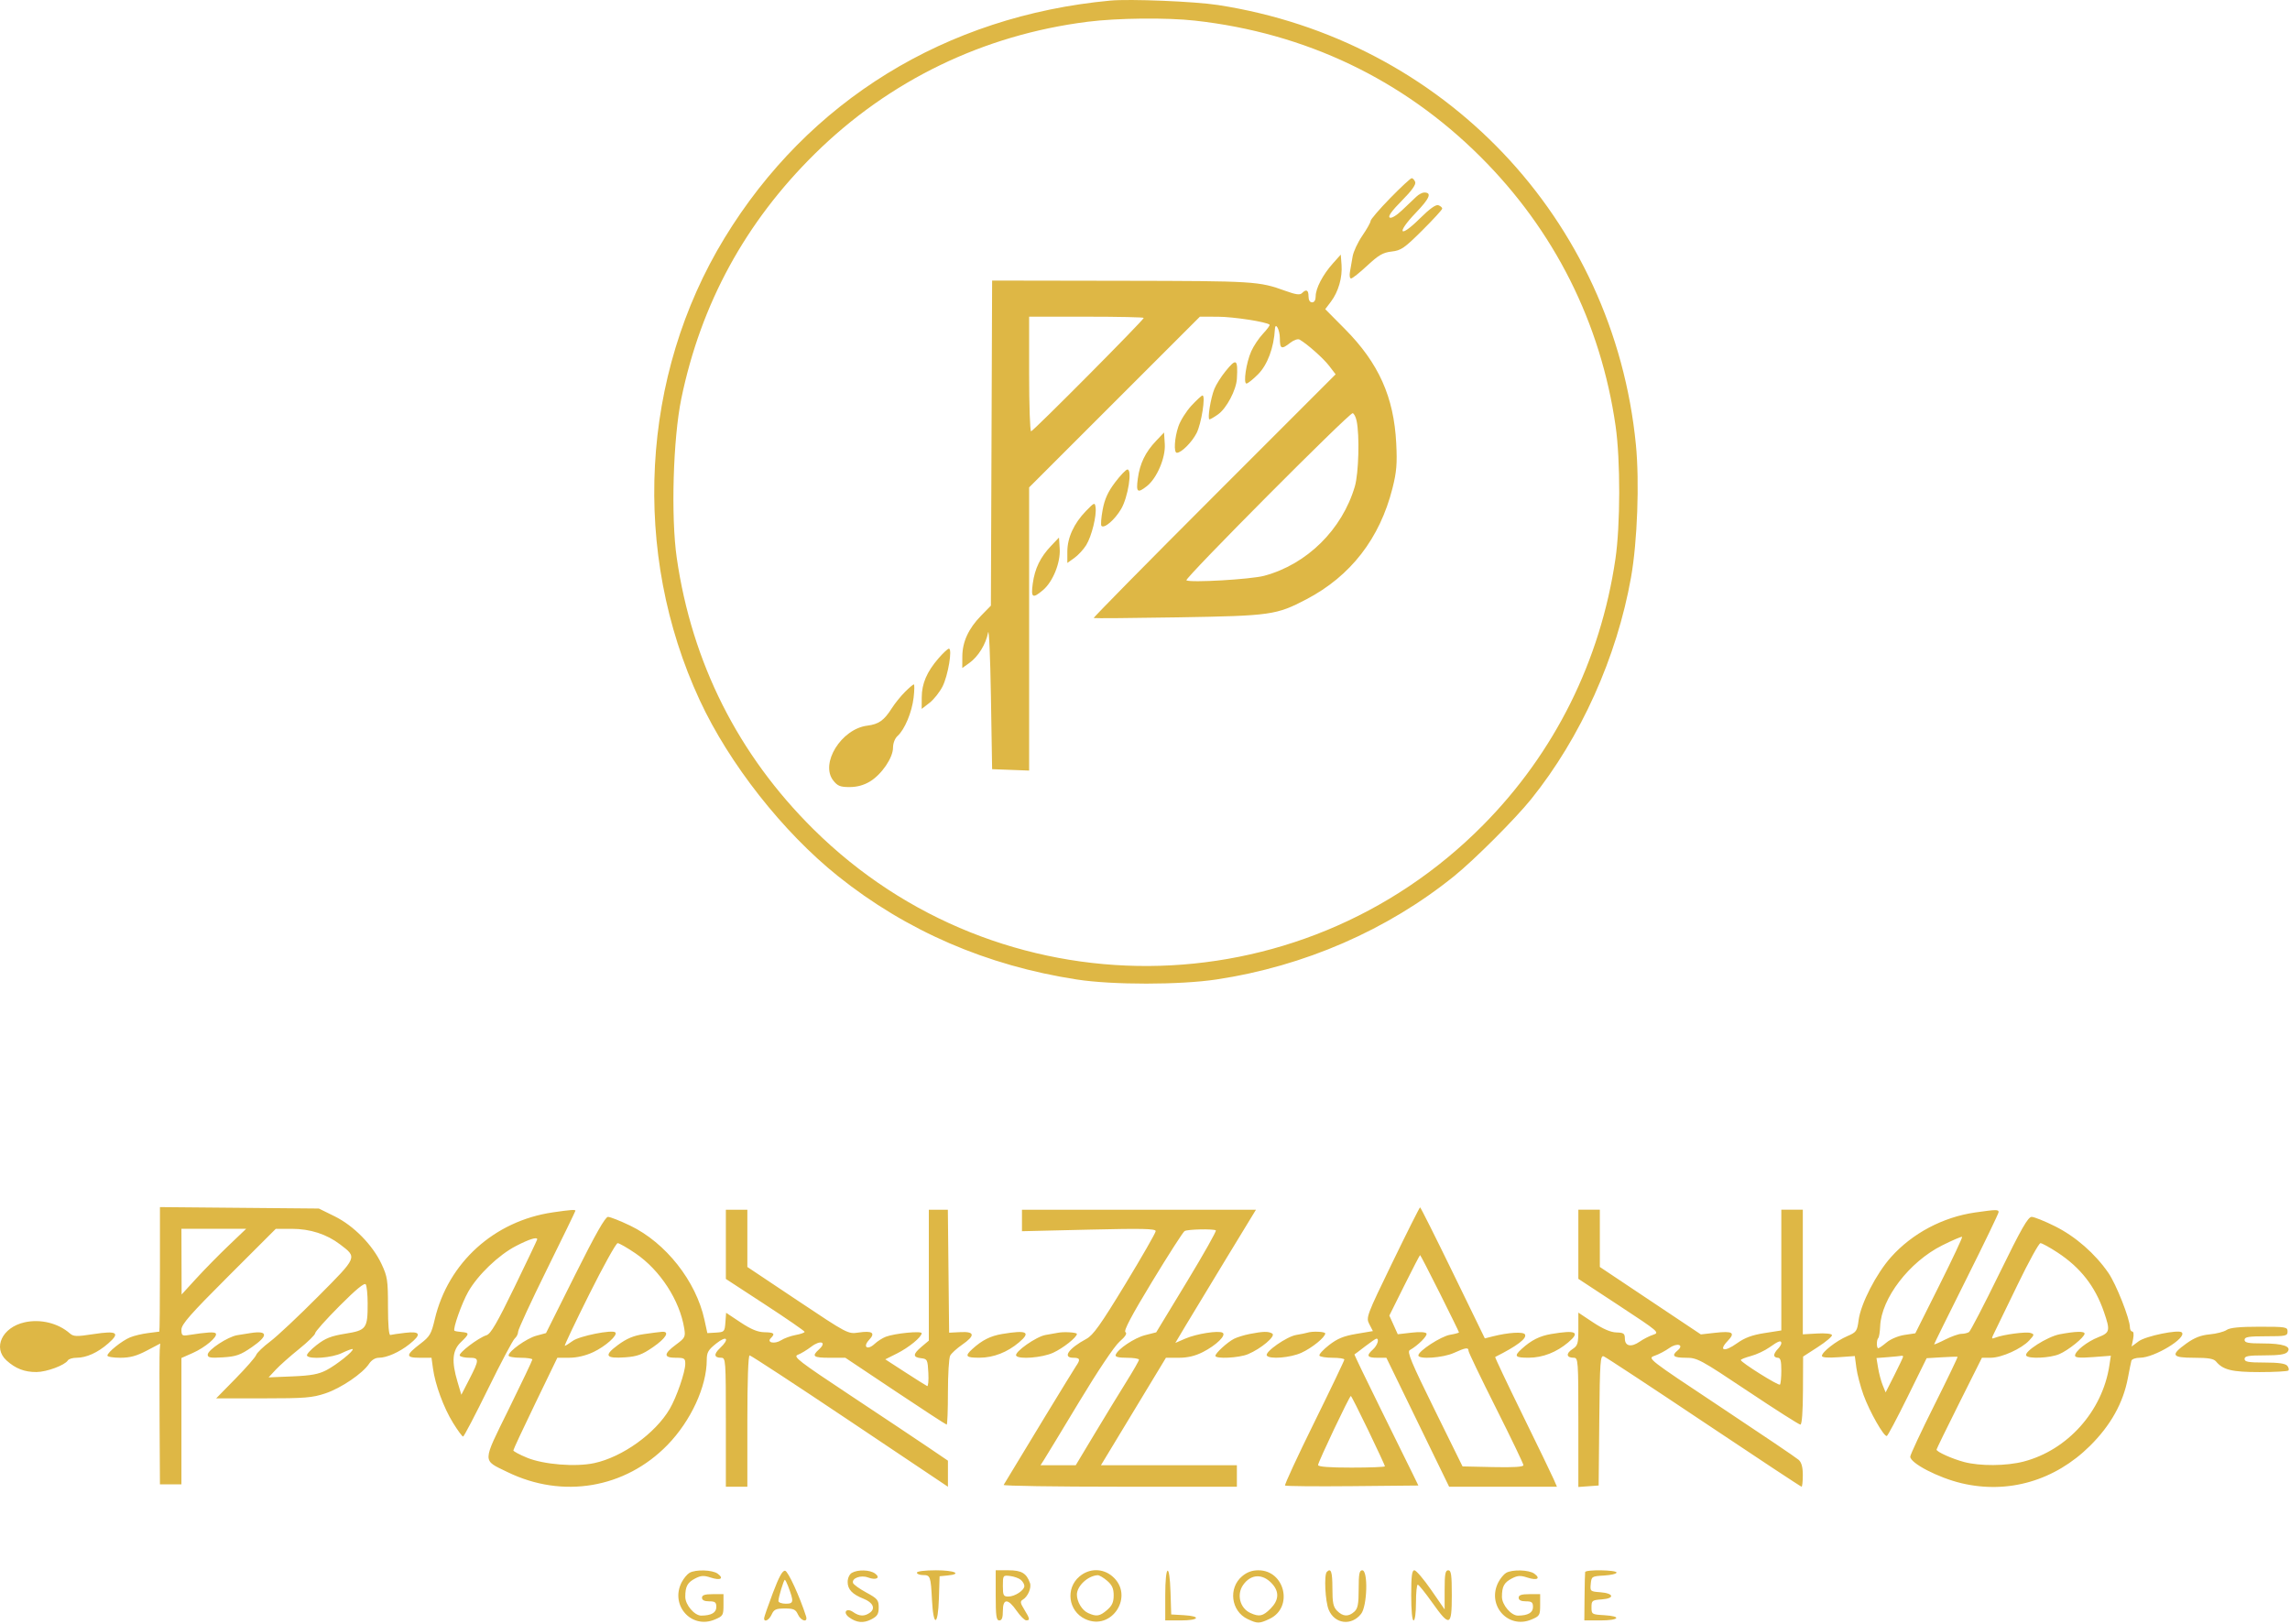 <svg fill="none" xmlns="http://www.w3.org/2000/svg" viewBox="0 0 959 680"><path fill-rule="evenodd" clip-rule="evenodd" d="M464.977.247C396.089 6.681 338.475 42.152 303.379 99.74c-35.098 57.587-39.053 131.625-10.34 193.523 12.343 26.609 34.826 55.206 57.938 73.694 28.653 22.92 62.254 37.455 100 43.257 15.006 2.307 43.127 2.293 58.5-.027 36.754-5.549 71.507-20.667 99.5-43.283 8.473-6.846 25.638-24.011 32.278-32.279 20.76-25.846 35.839-59.355 41.789-92.862 2.648-14.914 3.565-39.931 2.034-55.528-9.283-94.595-80.569-169.58-175.054-184.14C500.311.597 473.15-.516 464.977.247zm35.5 8.397c46.21 5.15 86.928 24.557 119.419 56.92 31.047 30.921 50.473 69.606 56.681 112.872 2.05 14.288 2.011 41.49-.079 55.688-6.278 42.635-25.443 81.155-55.456 111.465-77.218 77.981-202.665 78.712-280.444 1.635-31.478-31.195-50.84-69.654-57.191-113.6-2.48-17.166-1.54-49.966 1.912-66.677 8.21-39.737 26.827-73.87 55.945-102.569C372.392 33.7 411.808 14.626 455.477 9.111c12.463-1.574 33.146-1.789 45-.467zm81.677 74.358c-4.497 4.608-8.177 8.893-8.177 9.524 0 .63-1.56 3.414-3.467 6.186-1.906 2.772-3.737 6.698-4.067 8.726-.33 2.027-.831 4.924-1.113 6.436-.281 1.512-.068 2.75.476 2.75.543 0 3.594-2.427 6.781-5.393 4.755-4.425 6.587-5.482 10.211-5.89 3.939-.444 5.325-1.401 12.798-8.836 4.61-4.585 8.381-8.698 8.381-9.14 0-.442-.712-1.077-1.583-1.41-1.07-.412-3.623 1.413-7.879 5.631-8.521 8.446-9.927 6.196-1.568-2.51 5.811-6.05 6.797-8.452 3.471-8.452-.793 0-2.273.787-3.291 1.75-1.017.963-3.676 3.49-5.909 5.615-2.426 2.31-4.54 3.568-5.252 3.128-.794-.49.885-2.83 5.049-7.03 4.218-4.257 6.043-6.81 5.632-7.88-.334-.87-.992-1.583-1.461-1.583-.47 0-4.534 3.77-9.032 8.378zM558.13 110.38c-4.173 4.669-7.153 10.378-7.153 13.705 0 1.591-.56 2.54-1.5 2.54-.933 0-1.5-.944-1.5-2.5 0-2.703-.935-3.165-2.743-1.357-.858.858-2.594.618-6.95-.959-11.099-4.018-12.793-4.123-68.307-4.217l-54.5-.092-.257 68.068-.257 68.069-4.14 4.244c-5.25 5.381-7.796 10.934-7.824 17.062l-.022 4.818 2.929-2.086c3.747-2.668 6.993-7.925 7.877-12.759.382-2.085.919 9.934 1.194 26.709l.5 30.5 7.75.292 7.75.292V204.114l35.755-35.745 35.755-35.745 7.495.017c6.518.015 20.52 2.174 21.69 3.344.223.223-1.017 1.921-2.756 3.772-1.738 1.852-3.956 5.167-4.929 7.367-2.117 4.792-3.402 13.5-1.991 13.5.54 0 2.7-1.719 4.801-3.82 3.98-3.98 6.66-11.143 7.106-18.989.181-3.195 2.074.334 2.074 3.868 0 4.49.667 4.777 4.355 1.876 1.463-1.15 3.184-1.746 3.885-1.345 3.218 1.839 10.02 7.884 12.434 11.05l2.674 3.505-50.881 50.888c-27.984 27.988-50.675 51.018-50.423 51.177.251.16 16.206.028 35.456-.292 38.739-.644 41.036-.968 53.628-7.565 18.506-9.695 30.699-25.423 36.02-46.465 1.737-6.869 2.018-10.23 1.581-18.873-.98-19.39-7.355-33.59-21.477-47.834l-8.248-8.32 2.401-3.18c3.116-4.13 4.83-10.108 4.421-15.426l-.326-4.245-3.347 3.745zm-79.153 22.754c0 .874-46.31 47.491-47.178 47.491-.452 0-.822-10.8-.822-24v-24h24c13.2 0 24 .229 24 .509zm34.112 22.501c-1.772 2.206-3.817 5.468-4.544 7.25-1.556 3.815-2.981 12.74-2.034 12.74.362 0 1.977-.939 3.589-2.088 3.566-2.539 7.614-10.211 7.883-14.94.473-8.338-.231-8.764-4.894-2.962zm-14.133 14.24c-2.168 2.337-4.625 6.243-5.46 8.678-1.66 4.838-2.028 11.072-.654 11.072 1.892 0 6.304-4.411 8.274-8.272 2.007-3.935 3.852-15.728 2.46-15.728-.374 0-2.453 1.913-4.62 4.25zm69.153 6.332c1.304 6.026.882 22.009-.727 27.486-5.319 18.106-20.087 32.667-37.986 37.452-5.59 1.494-30.828 2.963-32.557 1.895-1.019-.63 68.319-70.328 69.638-69.999.55.137 1.284 1.562 1.632 3.166zm-83.956 8.418c-4.497 4.736-6.799 9.475-7.651 15.75-.789 5.813-.176 6.336 3.778 3.226 4.202-3.305 7.869-11.907 7.507-17.608l-.31-4.868-3.324 3.5zm-17.185 17.396c-3.008 3.984-4.37 6.989-5.207 11.491-.624 3.353-.844 6.386-.49 6.74 1.202 1.202 5.602-2.594 8.254-7.119 2.862-4.883 4.709-16.508 2.623-16.508-.608 0-2.939 2.428-5.18 5.396zm-12.211 12.011c-5.028 5.188-7.78 11.192-7.78 16.977v4.752l2.929-2.086c1.612-1.147 3.849-3.574 4.973-5.392 2.272-3.676 4.423-12.359 3.923-15.835-.307-2.127-.534-2.038-4.045 1.584zm-14.604 14.593c-4.497 4.736-6.799 9.475-7.651 15.75-.814 5.996-.109 6.454 4.265 2.773 4.15-3.492 7.389-11.495 7.012-17.33l-.302-4.693-3.324 3.5zm-47.176 47.134c-4.842 5.621-6.943 10.514-6.974 16.244l-.026 4.878 3.25-2.503c1.788-1.376 4.254-4.472 5.482-6.878 2.312-4.534 4.219-15.902 2.656-15.839-.489.019-2.463 1.863-4.388 4.098zm-14.021 14.041c-1.746 1.746-4.197 4.783-5.447 6.75-3.29 5.175-5.491 6.744-10.319 7.353-10.876 1.374-19.848 15.852-14.236 22.972 1.814 2.301 2.932 2.749 6.846 2.745 3.124-.004 5.956-.78 8.531-2.338 4.886-2.958 9.646-9.941 9.646-14.152 0-1.889.791-3.911 1.935-4.946 2.965-2.683 5.967-9.873 6.689-16.02.358-3.046.399-5.539.091-5.539-.309 0-1.99 1.429-3.736 3.175zM66.977 531.574c0 14.327-.112 26.073-.25 26.101-.138.028-2.275.301-4.75.608-2.475.306-5.85 1.115-7.5 1.797-3.453 1.428-9.5 6.287-9.5 7.633 0 .501 2.43.911 5.398.911 4.056 0 6.807-.741 11.062-2.979l5.662-2.978-.212 2.728c-.116 1.501-.144 14.767-.06 29.479l.15 26.75h9v-52.906l4.75-2.101c5.156-2.28 10.496-6.786 9.654-8.148-.473-.765-3.52-.588-11.654.677-2.434.379-2.75.114-2.75-2.306 0-2.221 3.711-6.442 19.76-22.475l19.758-19.741h6.73c7.639 0 14.577 2.24 20.182 6.514 7.249 5.53 7.435 5.084-9.074 21.71-8.171 8.228-17.246 16.753-20.167 18.944-2.921 2.192-5.569 4.738-5.886 5.658-.317.921-4.217 5.386-8.667 9.924l-8.092 8.25h19.76c17.368 0 20.511-.252 25.978-2.084 6.608-2.215 15.647-8.352 18.329-12.446.983-1.499 2.569-2.47 4.036-2.47 3.346 0 8.645-2.35 12.831-5.69 5.168-4.124 4.665-5.513-1.728-4.764-2.887.339-5.7.747-6.25.907-.628.184-1-4.22-1-11.83 0-11.077-.233-12.619-2.696-17.876-3.757-8.017-11.676-16.066-19.69-20.013l-6.565-3.234-33.275-.3-33.274-.3v26.05zm516.155-2.915c-10.904 22.485-11.135 23.103-9.682 25.913l1.488 2.878-6.919 1.167c-5.34.901-7.957 1.975-11.465 4.708-2.5 1.948-4.301 3.937-4.002 4.42.299.484 2.766.879 5.484.879s4.943.337 4.945.75c.002.413-5.705 12.331-12.682 26.485s-12.446 25.974-12.154 26.266c.292.292 12.973.411 28.18.265l27.649-.266-2.184-4.5c-1.201-2.475-7.282-14.806-13.513-27.403-6.23-12.596-11.209-22.951-11.064-23.01.145-.059 2.15-1.566 4.455-3.347 2.306-1.782 4.443-3.24 4.75-3.24 1.309 0 .402 2.832-1.441 4.5-2.918 2.64-2.475 3.5 1.802 3.5h3.803l13.138 27 13.138 27h45.146l-1.409-3.25c-.775-1.788-6.669-13.975-13.098-27.082-6.429-13.108-11.538-23.908-11.354-24 9.257-4.642 13.462-7.842 12.452-9.477-.729-1.179-7.005-.783-13.448.849l-3.331.843-13.358-27.441c-7.348-15.093-13.538-27.442-13.757-27.442-.219 0-5.425 10.366-11.569 23.035zm-351.619-20.922c-24.566 3.578-43.874 21.069-49.449 44.794-1.442 6.137-2.067 7.197-6.02 10.22-6.225 4.761-6.279 5.873-.286 5.873h4.947l.611 4.457c.937 6.839 4.471 16.43 8.397 22.793 1.952 3.163 3.849 5.75 4.216 5.75s5.07-8.98 10.452-19.956c5.381-10.976 10.417-20.481 11.19-21.122.773-.642 1.406-1.919 1.406-2.838 0-.92 5.4-12.602 12-25.96s12-24.476 12-24.706c0-.535-2.065-.383-9.464.695zm72.464 13.382v14.495l16.475 10.755c9.061 5.915 16.486 11.042 16.5 11.394.014.351-1.662.947-3.725 1.324-2.062.377-4.799 1.361-6.081 2.187-2.706 1.744-6.243 1.024-4.336-.883 1.905-1.905 1.378-2.384-2.704-2.46-2.774-.051-5.594-1.216-9.947-4.107l-6.075-4.035-.304 4.041c-.291 3.876-.451 4.05-3.93 4.256l-3.627.215-1.215-5.589c-3.521-16.194-16.231-32.294-31.136-39.441-4.183-2.006-8.346-3.647-9.253-3.647-1.152 0-5.303 7.319-13.803 24.335l-12.155 24.335-4.092 1.115c-4.048 1.102-11.592 6.496-11.592 8.288 0 .51 2.25.927 5 .927s4.982.337 4.959.75c-.022.413-4.465 9.75-9.872 20.75-11.227 22.836-11.192 21.181-.562 26.363 23.13 11.278 49.287 6.857 67.009-11.325 9.798-10.053 16.466-24.495 16.466-35.664 0-3.129.623-4.199 4-6.874 4.47-3.541 5.705-1.951 1.531 1.971-2.696 2.533-2.5 4.029.528 4.029 1.873 0 1.941.94 1.941 27v27h9v-27.5c0-16.747.372-27.5.952-27.5.524 0 19.424 12.377 42 27.504l41.048 27.505v-10.915l-8.25-5.598c-4.538-3.079-19.21-12.86-32.605-21.736-21.638-14.337-24.096-16.234-22.03-16.998 1.279-.473 3.839-2.015 5.69-3.427 3.824-2.917 6.611-1.927 3.219 1.144-3.222 2.915-2.448 3.521 4.493 3.521h6.518l20.965 14c11.531 7.7 21.198 14 21.483 14 .284 0 .517-6.105.517-13.566s.423-14.356.94-15.322c.517-.967 2.767-3.023 5-4.571 5.575-3.863 5.349-5.592-.69-5.283l-4.75.242-.267-25.75-.267-25.75h-7.966v54.822l-3 2.525c-3.726 3.134-3.793 4.429-.25 4.837 2.61.3 2.765.614 3.053 6.167.167 3.218-.059 5.693-.501 5.5-.442-.193-4.569-2.791-9.171-5.773l-8.367-5.422 4.868-2.437c5.019-2.513 10.368-6.9 10.368-8.504 0-1.054-11.22.05-15 1.475-1.375.519-3.479 1.86-4.676 2.981-3.041 2.848-5.147 1.334-2.324-1.671 2.762-2.94 1.308-3.923-4.51-3.051-4.321.648-4.597.503-25.429-13.408l-21.061-14.064v-23.977h-9v14.495zm124-9.993v4.502l28-.663c22.444-.531 28-.408 28 .619 0 .705-5.738 10.72-12.75 22.255-10.271 16.896-13.43 21.34-16.25 22.857-7.491 4.03-10.195 7.928-5.5 7.928 2.848 0 3.079.726 1.121 3.527-1 1.432-22.66 36.987-30.29 49.723-.247.413 21.628.75 48.61.75h49.059v-9h-56.925l13.612-22.5 13.612-22.5h5.384c3.707 0 6.852-.748 10.1-2.401 5.611-2.856 9.9-7.059 8.246-8.081-1.676-1.036-10.955.43-15.668 2.475l-4.139 1.796 4.251-7.144c2.338-3.93 9.936-16.482 16.884-27.895l12.634-20.75h-97.991v4.502zm233 9.972v14.474l17.109 11.24c16.536 10.864 17.013 11.271 14.25 12.168-1.573.511-4.099 1.798-5.615 2.859-3.586 2.511-6.238 1.989-6.264-1.233-.017-2.154-.489-2.496-3.579-2.586-2.375-.07-5.613-1.468-9.73-4.203l-6.171-4.099v6.838c0 6.213-.231 6.99-2.532 8.497-2.765 1.812-2.474 3.571.591 3.571 1.874 0 1.941.941 1.941 27.057v27.058l4.25-.308 4.25-.307.266-27.351c.241-24.68.424-27.29 1.879-26.732.886.34 19.766 12.761 41.955 27.601s40.581 26.982 40.872 26.982c.29 0 .528-2.18.528-4.845 0-3.349-.54-5.331-1.75-6.417-.962-.865-15.624-10.778-32.58-22.029-30.725-20.387-30.82-20.461-27.706-21.547 1.718-.599 4.489-2.061 6.157-3.248 3.258-2.32 6.342-1.373 3.421 1.051-2.659 2.207-1.711 3.035 3.475 3.035 4.786 0 5.985.646 25.983 14 11.531 7.7 21.423 14 21.983 14 .639 0 1.04-5.295 1.08-14.25l.062-14.25 6.188-4c3.403-2.2 6.061-4.45 5.906-5-.161-.575-2.82-.853-6.25-.654l-5.969.345v-52.191h-9v50.557l-7.09 1.117c-5.197.818-8.267 1.961-11.498 4.282-5.253 3.772-7.837 3.141-3.912-.956 3.383-3.531 2.201-4.292-5.337-3.439l-5.862.663-21.15-14.123-21.151-14.124v-23.977h-9v14.474zm166.205-13.325c-13.551 1.942-26.376 8.744-35.277 18.709-6.145 6.88-12.641 19.495-13.544 26.302-.626 4.721-.922 5.142-4.783 6.797-4.586 1.965-10.601 6.656-10.601 8.266 0 .674 2.449.87 6.89.553l6.89-.493.655 4.936c.36 2.715 1.702 7.823 2.983 11.35 2.539 6.997 8.569 17.608 9.768 17.192.413-.144 4.332-7.532 8.71-16.419l7.96-16.157 6.322-.382c3.477-.211 6.461-.301 6.631-.201.17.1-4.218 9.226-9.75 20.281-5.533 11.054-10.059 20.741-10.059 21.526 0 2.754 11.729 8.833 21.5 11.143 19.491 4.608 39.028-1.073 53.734-15.625 8.676-8.585 13.933-17.993 15.903-28.457.618-3.284 1.276-6.532 1.462-7.22.186-.687 1.815-1.254 3.62-1.26 6.016-.018 19.752-8.352 17.492-10.613-1.311-1.311-15.083 1.522-18.044 3.711l-2.974 2.199.628-3.143c.361-1.806.214-3.144-.346-3.144-.536 0-.981-.788-.988-1.75-.028-3.58-5.735-18.024-8.994-22.761-5.557-8.075-13.735-15.236-22.298-19.522-4.36-2.182-8.796-3.967-9.859-3.967-1.529 0-4.349 4.948-13.534 23.75-6.381 13.063-12.097 24.081-12.702 24.485-.605.404-2.036.741-3.181.75-1.144.008-4.181 1.079-6.75 2.379-2.568 1.3-4.669 2.197-4.669 1.993 0-.204 6.075-12.515 13.5-27.357 7.425-14.842 13.5-27.439 13.5-27.993 0-1.138-.957-1.125-9.795.142zM95.777 521.592c-4.015 3.832-10.095 10.02-13.51 13.75l-6.21 6.782-.04-13.75-.04-13.75h27.101l-7.3 6.968zm413.387-6.324c.378.218-5.086 9.916-12.143 21.552l-12.829 21.155-4.644 1.179c-4.505 1.144-11.534 5.86-12.341 8.279-.272.817 1.198 1.191 4.687 1.191 2.795 0 5.083.361 5.083.803 0 .442-2.377 4.604-5.283 9.25-2.905 4.646-8.863 14.409-13.239 21.697l-7.957 13.25H435.747l1.45-2.25c.798-1.237 7.415-12.15 14.706-24.25 7.812-12.965 14.758-23.324 16.915-25.225 2.511-2.212 3.289-3.472 2.48-4.015-.818-.549 2.602-7.015 11.21-21.191 6.813-11.22 12.917-20.728 13.564-21.128 1.219-.753 11.881-.995 13.092-.297zm302.928 23.126L802.09 558.38l-4.552.683c-2.553.382-5.825 1.753-7.451 3.122-1.594 1.341-3.171 2.439-3.504 2.439-.79 0-.787-3.486.003-4.276.335-.335.688-2.547.784-4.916.475-11.674 12.198-26.977 25.935-33.852 4.384-2.194 8.155-3.806 8.38-3.581.225.225-4.092 9.403-9.593 20.395zm-587.115-19.377c0 .217-4.264 9.183-9.475 19.925-7.287 15.022-10 19.693-11.75 20.233-3.403 1.05-11.867 7.49-11.22 8.537.31.502 2.111.912 4.004.912 4.257 0 4.258.723.004 8.996l-3.34 6.495-1.611-5.427c-2.551-8.588-2.168-13.158 1.388-16.564 3.678-3.524 3.715-4.005.331-4.285-1.469-.121-2.817-.368-2.997-.548-.75-.749 3.066-11.543 5.758-16.285 4.017-7.08 12.76-15.456 20.062-19.222 5.487-2.83 8.846-3.881 8.846-2.767zm41.186 5.91c10.303 7.02 18.517 19.693 20.389 31.457.555 3.487.321 3.943-3.466 6.74-5.236 3.868-5.269 5.5-.109 5.5 3.613 0 4 .245 4 2.532 0 3.456-3.645 14.009-6.538 18.93-6.035 10.263-19.795 20.129-31.606 22.662-7.786 1.67-21.185.594-28.105-2.256-3.161-1.302-5.749-2.687-5.75-3.076 0-.389 4.145-9.277 9.213-19.75l9.214-19.042 5.036-.01c3.193-.006 6.866-.872 10.036-2.367 5.098-2.404 10.35-7.106 9.211-8.246-1.251-1.25-15.069 1.511-17.85 3.568-1.529 1.13-3.022 2.055-3.317 2.055-.296 0 4.293-9.675 10.198-21.5s11.275-21.5 11.933-21.5c.658 0 4.038 1.936 7.511 4.303zm595.409-.434c9.666 6.332 15.812 14.186 19.508 24.931 2.708 7.871 2.528 8.681-2.353 10.591-4.675 1.829-9.75 5.84-9.75 7.705 0 .868 2.043 1.038 7.499.625l7.5-.567-.639 4.173c-2.916 19.048-17.482 35.344-35.875 40.135-7.239 1.885-18.291 1.966-24.985.182-4.989-1.33-11.5-4.262-11.5-5.18 0-.266 4.277-9.029 9.505-19.474l9.505-18.99 3.745-.01c4.53-.012 12.877-3.782 16.081-7.263 2.177-2.367 2.211-2.577.499-3.121-1.888-.599-11.392.669-14.686 1.96-1.73.678-1.757.537-.408-2.17.793-1.593 5.194-10.659 9.778-20.146 4.585-9.487 8.861-17.25 9.503-17.25.642 0 3.825 1.741 7.073 3.869zm-258.601 17.119c4.403 8.794 8.006 16.161 8.006 16.372 0 .212-1.687.671-3.75 1.021-3.792.643-13.25 6.803-13.25 8.629 0 1.755 10.292 1.041 14.859-1.032 4.975-2.258 6.141-2.426 6.141-.89 0 .598 5.175 11.378 11.5 23.955 6.325 12.576 11.5 23.35 11.5 23.942 0 .725-4.149.984-12.75.795l-12.75-.28-11.794-23.936c-9.668-19.621-11.525-24.086-10.302-24.77 3.411-1.909 7.558-6.046 6.987-6.97-.371-.6-2.874-.732-6.316-.333l-5.702.662-1.764-3.911-1.764-3.911 6.309-12.666c3.47-6.966 6.427-12.665 6.572-12.665.144 0 3.865 7.195 8.268 15.988zm-449.009 4.197c.024 10.564-.518 11.304-9.314 12.723-6.017.971-8.393 1.91-12.066 4.772-2.515 1.959-4.329 3.958-4.03 4.441 1.015 1.643 10.422.927 14.647-1.114 2.269-1.096 4.287-1.831 4.485-1.633.666.666-6.724 6.594-10.985 8.811-3.285 1.709-6.442 2.289-14.222 2.612l-10 .416 3-3.223c1.65-1.773 6.037-5.665 9.75-8.649 3.713-2.985 6.75-5.962 6.75-6.617 0-.654 4.593-5.799 10.207-11.431 6.958-6.983 10.454-9.852 10.984-9.018.428.674.785 4.233.794 7.91zm-143.68 7.973c-9.359 2.093-13.407 10.649-7.555 15.966 3.752 3.409 7.555 4.88 12.547 4.854 4.26-.022 11.89-2.853 13.14-4.874.374-.607 2.02-1.104 3.654-1.104 4.121 0 8.881-2.159 13.283-6.024 5.12-4.495 3.676-5.393-6.228-3.877-7.085 1.085-8.336 1.046-9.879-.308-4.918-4.313-12.314-6.12-18.963-4.633zm922.168 3.204c-1.085.749-4.274 1.577-7.087 1.84-3.697.346-6.398 1.4-9.75 3.808-6.798 4.882-6.199 5.99 3.242 5.99 5.929 0 8.198.387 9.177 1.566 2.925 3.525 6.663 4.434 18.229 4.434 6.26 0 11.679-.296 12.041-.658.362-.362.156-1.262-.456-2-.77-.927-3.703-1.342-9.491-1.342-6.78 0-8.378-.286-8.378-1.5s1.598-1.5 8.378-1.5c6.045 0 8.708-.398 9.564-1.43 1.904-2.294-1.806-3.57-10.376-3.57-6.059 0-7.566-.299-7.566-1.5 0-1.222 1.667-1.5 9-1.5 8.333 0 9-.148 9-2 0-1.887-.667-2-11.777-2-8.307 0-12.359.401-13.75 1.362zm-827.473 1.284c-1.375.216-3.898.618-5.606.892-3.984.64-12.394 6.185-12.394 8.173 0 1.248 1.161 1.448 6.442 1.112 5.481-.349 7.276-.985 12.035-4.262 6.988-4.814 6.807-7.062-.477-5.915zm164.669.45c-4.288.627-7.15 1.821-10.816 4.512-6.091 4.471-5.309 5.81 3.04 5.206 4.963-.359 7.03-1.117 11.575-4.247 5.467-3.766 7.178-6.682 3.782-6.445-.962.067-4.374.505-7.581.974zm150.018-.052c-4.886.82-8.378 2.579-12.437 6.263-3.342 3.033-2.8 3.695 3 3.671 5.834-.024 11.577-2.257 16.503-6.415 5.154-4.351 3.321-5.264-7.066-3.519zm23.313-.502c-.825.179-3.125.588-5.11.911-3.868.627-13.217 7.209-12.315 8.668 1.016 1.644 10.826.88 15.425-1.202 4.171-1.888 10-6.494 10-7.902 0-.664-5.591-.996-8-.475zm80.297.507c-2.312.457-5.237 1.363-6.5 2.013-2.801 1.442-7.797 6.008-7.797 7.125 0 1.383 9.867.895 13.62-.673 5.541-2.315 11.811-7.625 10.206-8.643-1.566-.992-3.816-.95-9.529.178zm24.203-.552c-.55.187-2.637.612-4.638.945-4.007.668-13.245 7.129-12.324 8.62 1.023 1.655 9.817.96 14.462-1.143 4.434-2.007 10-6.519 10-8.106 0-.783-5.446-1.012-7.5-.316zm102.187.547c-4.886.82-8.378 2.579-12.437 6.263-3.342 3.033-2.8 3.695 3 3.671 5.834-.024 11.577-2.257 16.503-6.415 5.154-4.351 3.321-5.264-7.066-3.519zm212.872.123c-5.165.986-15.026 7.268-14.004 8.921.891 1.442 9.843 1.061 13.786-.586 3.824-1.598 10.659-7.116 10.659-8.606 0-1.09-3.832-.991-10.441.271zm-116.559 3.762c0 .51-.675 1.603-1.5 2.428s-1.5 1.982-1.5 2.572c0 .589.675 1.071 1.5 1.071 1.146 0 1.5 1.259 1.5 5.333 0 2.934-.26 5.593-.577 5.911-.588.587-16.343-9.297-16.395-10.287-.015-.298 1.885-1.054 4.222-1.68 2.337-.625 5.825-2.255 7.75-3.621 3.849-2.733 5-3.13 5-1.727zm51 5.596c0 .289-1.646 3.776-3.658 7.75l-3.659 7.225-1.226-3c-.674-1.65-1.538-4.886-1.919-7.192l-.694-4.192 4.828-.378c2.655-.208 5.165-.459 5.578-.558.413-.099.75.056.75.345zm-223.954 30.93c3.825 7.95 6.954 14.7 6.954 15 0 .3-6.3.545-14 .545-9.377 0-14-.357-14-1.082 0-1.21 13.152-28.918 13.726-28.918.201 0 3.495 6.505 7.32 14.455zm-284.296 59.625c-.963.561-2.425 2.325-3.25 3.92-4.953 9.578 4.007 19.74 13.798 15.649 3.5-1.463 3.702-1.795 3.702-6.098v-4.551h-4.5c-3.333 0-4.5.389-4.5 1.5 0 1 1 1.5 3 1.5 2.494 0 3 .402 3 2.383 0 2.373-2.094 3.571-6.295 3.603-2.838.022-6.705-4.51-6.705-7.859 0-4.359.903-6.025 4.182-7.721 2.392-1.237 3.594-1.305 6.446-.364 4.08 1.347 5.736.428 2.929-1.624-2.236-1.635-9.236-1.835-11.807-.338zm34.902 8.491c-2.009 5.312-3.652 10.057-3.652 10.544 0 1.843 2.089.783 3.182-1.615.961-2.11 1.819-2.5 5.5-2.5s4.538.39 5.5 2.5c1.302 2.858 4.28 3.517 3.39.75-2.676-8.319-7.488-18.802-8.743-19.044-1.098-.212-2.548 2.411-5.177 9.365zm33.098-8.491c-1.006.586-1.75 2.207-1.75 3.815 0 3.116 1.94 5.159 6.678 7.032 3.901 1.542 5.065 4.056 2.685 5.797-2.301 1.682-4.439 1.611-7.075-.235-2.812-1.969-4.46.181-1.691 2.206 3.135 2.293 6.011 2.559 9.295.861 2.556-1.322 3.108-2.214 3.108-5.018 0-3.081-.502-3.683-5.185-6.225-2.851-1.547-5.354-3.345-5.561-3.995-.635-2 3.282-3.445 6.264-2.311 3.419 1.3 5.434.163 2.942-1.66-2.161-1.58-7.216-1.719-9.71-.267zm27.25-.08c0 .55 1.139 1 2.531 1 3.093 0 3.27.49 3.783 10.454.591 11.473 2.536 11.048 2.898-.633l.288-9.321 3.25-.313c6.46-.623 3.064-2.187-4.75-2.187-4.667 0-8 .417-8 1zm33 9.5c0 8.667.262 10.5 1.5 10.5 1.083 0 1.5-1.111 1.5-4 0-5.27 2.131-5.284 5.76-.038 1.507 2.179 3.303 3.979 3.99 4 1.71.052 1.581-.69-.788-4.523-1.683-2.724-1.796-3.44-.646-4.118 2.145-1.265 3.749-4.973 3.028-6.999-1.459-4.103-3.521-5.322-8.999-5.322h-5.345v10.5zm35.111-7.94c-5.969 5.023-4.741 14.489 2.313 17.837 11.239 5.333 20.903-9.895 11.37-17.917-4.03-3.391-9.596-3.359-13.683.08zm35.889 7.94v10.5h6.5c7.752 0 8.756-1.766 1.25-2.198l-5.25-.302-.288-9.25c-.398-12.824-2.212-11.799-2.212 1.25zm32.189-8.006c-5.884 4.951-4.647 14.637 2.289 17.929 4.16 1.974 4.9 1.966 9.244-.095 10.029-4.76 6.413-20.328-4.722-20.328-2.642 0-4.775.781-6.811 2.494zm35.478-1.827c-1.232 1.231-.682 12.362.785 15.871 2.494 5.971 9.518 6.859 13.564 1.715 2.589-3.291 2.986-18.253.484-18.253-1.206 0-1.5 1.538-1.5 7.845 0 6.33-.353 8.165-1.829 9.5-2.43 2.199-4.738 2.088-7.171-.345-1.644-1.644-2-3.333-2-9.5 0-6.897-.578-8.589-2.333-6.833zm35.333 9.833c0 6.333.397 10.5 1 10.5.578 0 1-3.167 1-7.5 0-4.125.337-7.489.75-7.476.413.013 3.137 3.388 6.054 7.5 7.335 10.339 8.196 10.021 8.196-3.024 0-8.667-.262-10.5-1.5-10.5-1.211 0-1.5 1.577-1.5 8.197v8.197l-5.666-8.197c-3.116-4.508-6.266-8.197-7-8.197-1.027 0-1.334 2.413-1.334 10.5zm39.75-9.42c-.963.561-2.425 2.325-3.25 3.92-4.953 9.578 4.007 19.74 13.798 15.649 3.5-1.463 3.702-1.795 3.702-6.098v-4.551h-4.5c-3.333 0-4.5.389-4.5 1.5 0 1 1 1.5 3 1.5 2.494 0 3 .402 3 2.383 0 2.373-2.094 3.571-6.295 3.603-2.838.022-6.705-4.51-6.705-7.859 0-4.359.903-6.025 4.182-7.721 2.392-1.237 3.594-1.305 6.446-.364 4.08 1.347 5.736.428 2.929-1.624-2.236-1.635-9.236-1.835-11.807-.338zm33.09-.33c-.088.413-.201 5.137-.25 10.5l-.09 9.75h6.75c7.938 0 9.138-1.758 1.5-2.198-5.099-.293-5.25-.388-5.25-3.302 0-2.822.256-3.018 4.313-3.311 5.581-.401 5.073-2.576-.7-2.999-4.101-.301-4.221-.409-3.922-3.5.3-3.097.461-3.199 5.559-3.492 2.888-.167 5.25-.729 5.25-1.25 0-1.111-12.924-1.306-13.16-.198zm-236.352 3.24c.831.69 1.512 1.849 1.512 2.576 0 1.82-3.963 4.434-6.723 4.434-2.031 0-2.277-.485-2.277-4.48 0-4.386.064-4.474 2.988-4.133 1.643.191 3.668.913 4.5 1.603zm36.156.38c2.099 1.806 2.756 3.267 2.756 6.13s-.657 4.324-2.756 6.13c-3.085 2.653-4.454 2.869-7.987 1.26-2.518-1.148-4.657-4.691-4.657-7.715 0-3.597 4.606-7.895 8.694-8.112.657-.034 2.435 1.004 3.95 2.307zm69.106 1.267c3.076 3.383 2.848 6.919-.673 10.44-3.181 3.181-4.699 3.508-8.42 1.813-4.37-1.992-5.861-7.727-3.05-11.739 3.253-4.644 8.198-4.854 12.143-.514zm-202.733.907c2.527 6.648 2.429 7.456-.909 7.456-1.709 0-3.108-.51-3.108-1.134 0-1.525 2.221-8.866 2.683-8.866.202 0 .802 1.145 1.334 2.544z" fill="#DEB745"/></svg>